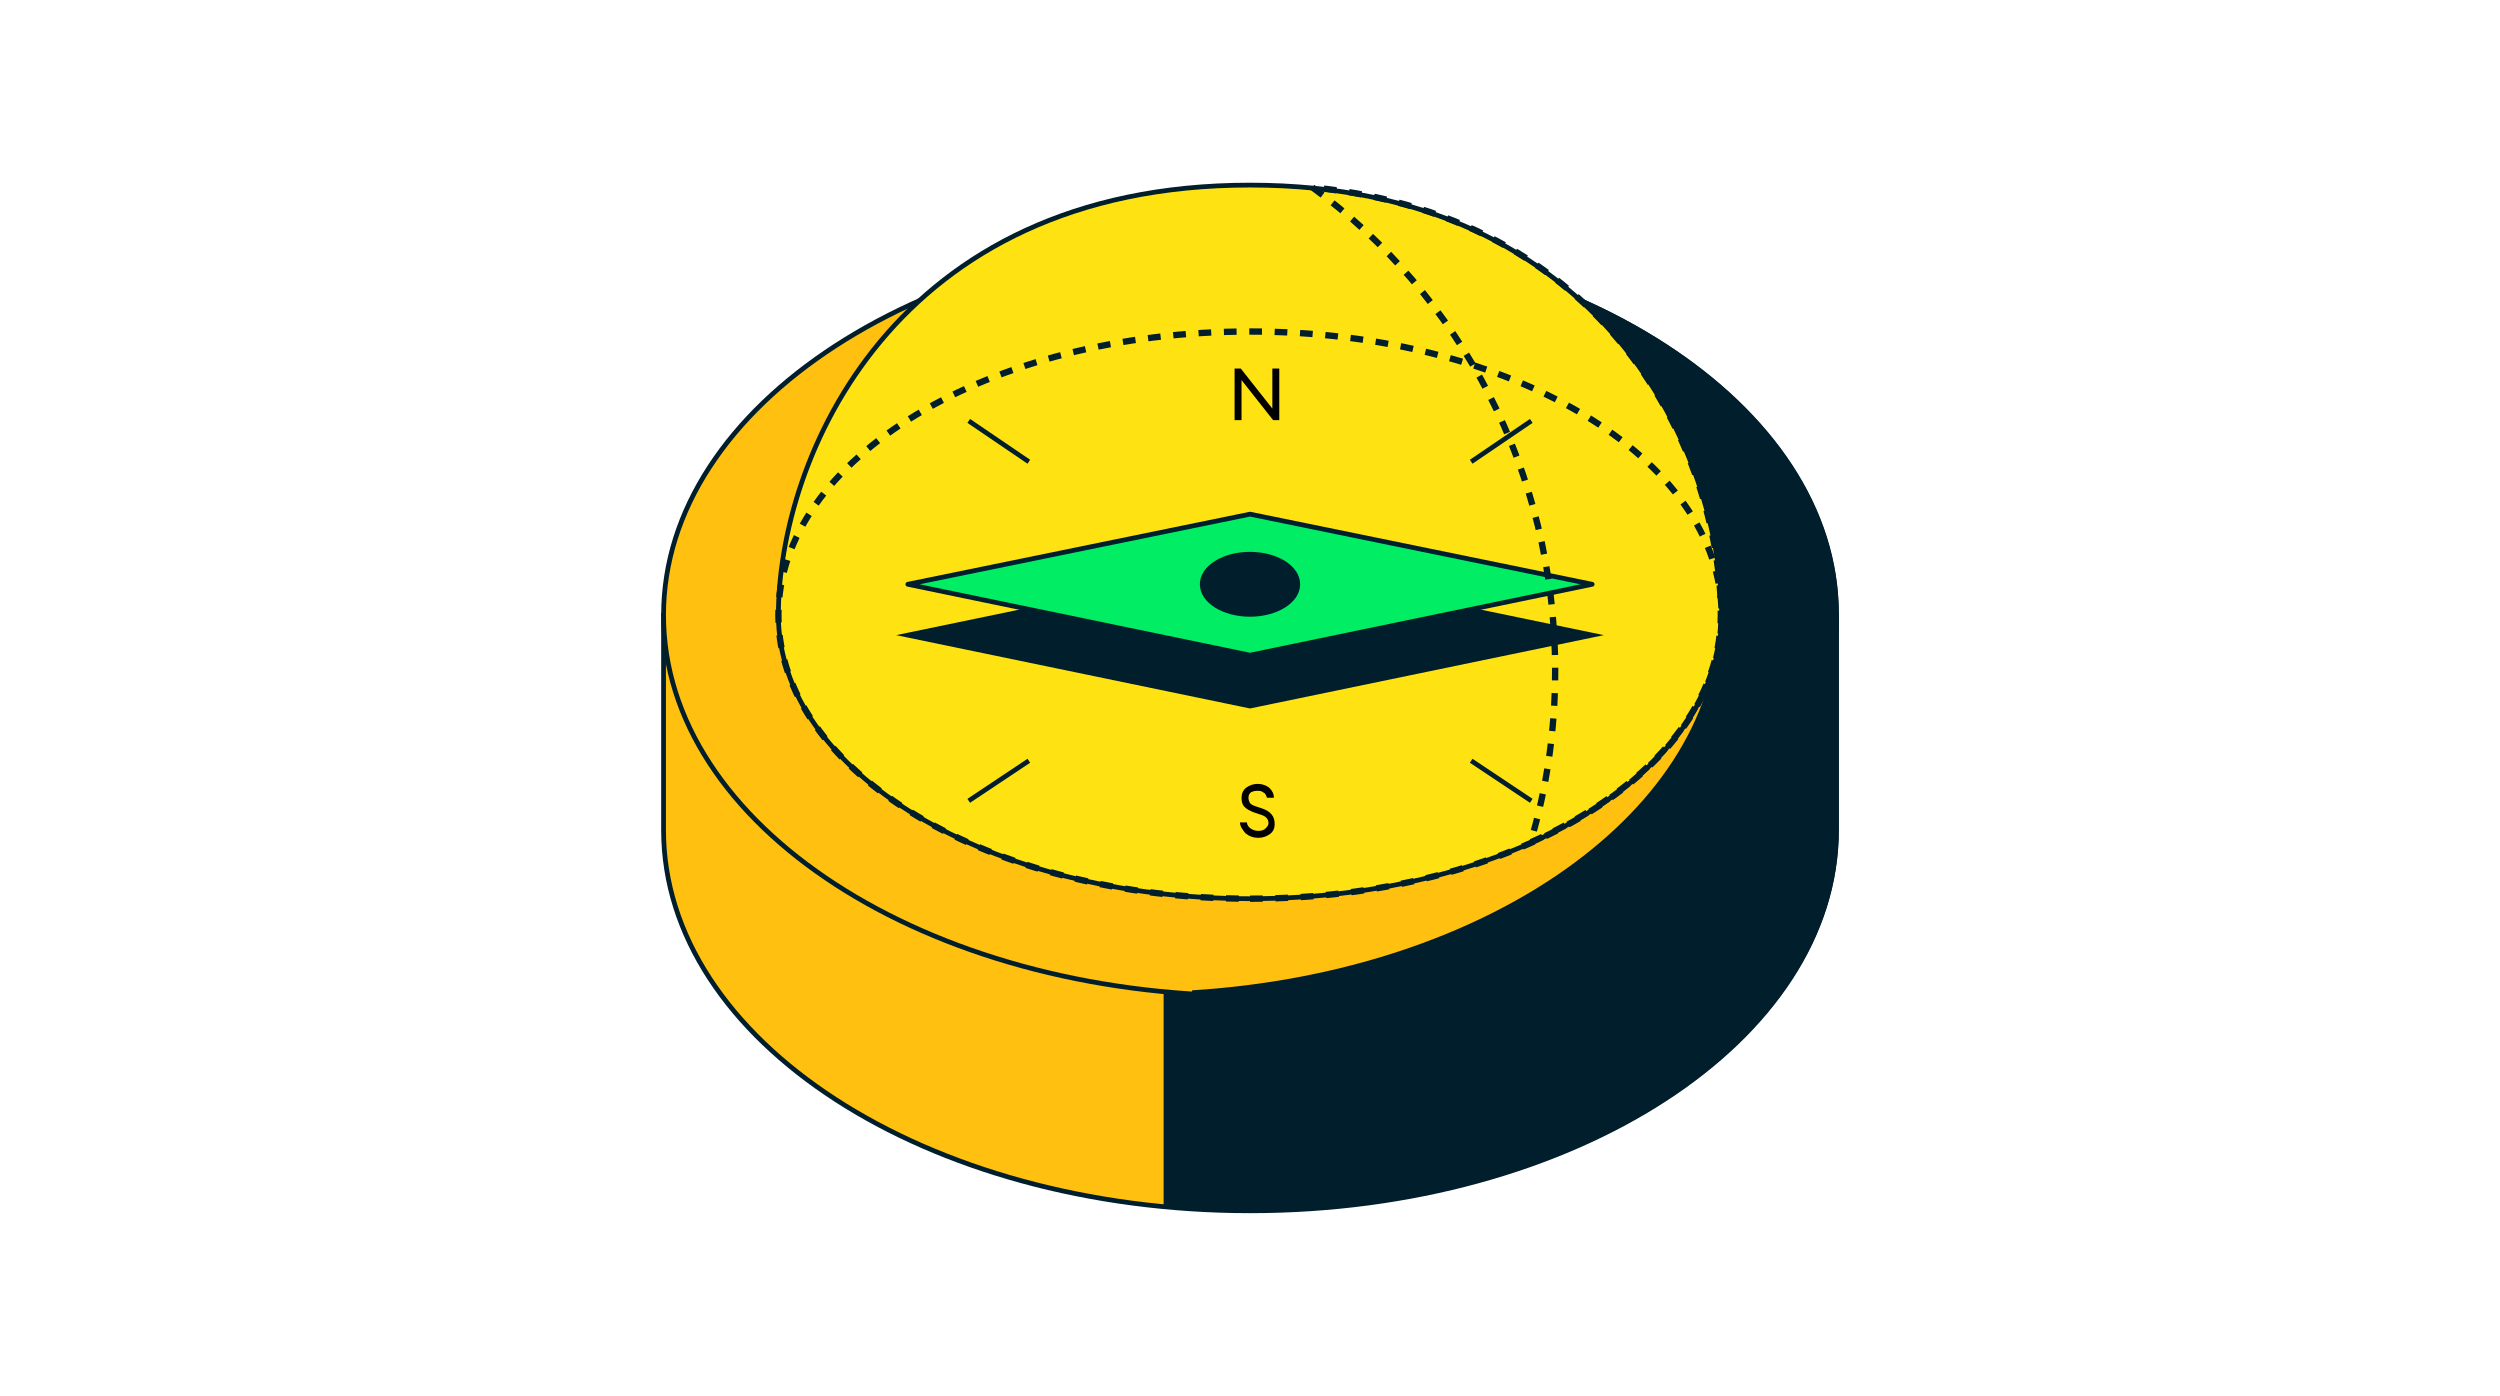 <svg width="394" height="220" viewBox="0 0 394 220" fill="none" xmlns="http://www.w3.org/2000/svg">
<path d="M273.27 96.94C256.632 81.152 228.698 70.829 197 70.829C165.302 70.829 137.368 81.152 120.729 96.94H104.577V130.825C104.577 163.981 145.991 190.821 197 190.821C248.009 190.821 289.423 163.981 289.423 130.825V96.94H273.27Z" fill="#FFC010" stroke="#001E2B" stroke-width="0.75" stroke-miterlimit="10"/>
<path d="M197 70.829C192.506 70.829 188.012 71.072 183.762 71.436V190.092C188.134 190.457 192.506 190.7 197 190.7C248.009 190.7 289.423 163.859 289.423 130.703V96.94H273.27C256.632 81.152 228.698 70.829 197 70.829Z" fill="#001E2B" stroke="#001E2B" stroke-width="0.75" stroke-miterlimit="10"/>
<path d="M197 156.936C248.044 156.936 289.423 130.075 289.423 96.94C289.423 63.805 248.044 36.944 197 36.944C145.956 36.944 104.577 63.805 104.577 96.94C104.577 130.075 145.956 156.936 197 156.936Z" fill="#FFC010" stroke="#001E2B" stroke-width="0.75" stroke-miterlimit="10"/>
<path d="M197 36.944C193.964 36.944 190.928 37.065 187.891 37.187C234.65 40.102 271.206 65.728 271.206 96.819C271.206 127.91 234.65 153.536 187.891 156.451C190.928 156.693 193.842 156.693 197 156.693C248.009 156.693 289.423 129.853 289.423 96.697C289.423 63.784 248.009 36.944 197 36.944Z" fill="#001E2B" stroke="#001E2B" stroke-width="0.75" stroke-miterlimit="10"/>
<path d="M271.327 96.94C271.327 121.594 238.05 141.634 197 141.634C155.95 141.634 122.673 121.594 122.673 96.94C122.673 72.286 140.769 29.171 197 29.171C253.231 29.171 271.327 72.286 271.327 96.94Z" fill="#FFE212" stroke="#001E2B" stroke-width="0.75" stroke-miterlimit="10"/>
<path d="M197 141.634C238.05 141.634 271.327 121.624 271.327 96.94C271.327 72.257 238.05 52.247 197 52.247C155.95 52.247 122.673 72.257 122.673 96.94C122.673 121.624 155.95 141.634 197 141.634Z" stroke="#001E2B" stroke-miterlimit="10" stroke-dasharray="2 2"/>
<path d="M197 88.924L250.924 100.098L197 111.271L143.076 100.098L197 88.924Z" fill="#001E2B" stroke="#001E2B" stroke-width="0.75" stroke-miterlimit="10"/>
<path d="M241.329 66.335L231.856 72.772" stroke="#001E2B" stroke-width="0.75" stroke-miterlimit="10"/>
<path d="M162.144 119.895L152.671 126.21" stroke="#001E2B" stroke-width="0.75" stroke-miterlimit="10"/>
<path d="M241.329 126.21L231.856 119.895" stroke="#001E2B" stroke-width="0.75" stroke-miterlimit="10"/>
<path d="M162.144 72.772L152.671 66.335" stroke="#001E2B" stroke-width="0.75" stroke-miterlimit="10"/>
<path d="M197 81.03L250.924 92.082L197 103.256L143.076 92.082L197 81.03Z" fill="#00ED64" stroke="#001E2B" stroke-width="0.75" stroke-miterlimit="10" stroke-linejoin="round"/>
<path d="M197 96.819C201.159 96.819 204.53 94.698 204.53 92.082C204.53 89.466 201.159 87.346 197 87.346C192.841 87.346 189.47 89.466 189.47 92.082C189.47 94.698 192.841 96.819 197 96.819Z" fill="#001E2B" stroke="#001E2B" stroke-width="0.75" stroke-miterlimit="10"/>
<path d="M206.837 29.536C230.034 46.417 245.094 74.229 245.094 105.685C245.094 115.158 243.758 124.267 241.208 132.768C259.425 124.631 271.206 111.636 271.206 96.94C271.327 73.743 255.417 34.272 206.837 29.536Z" stroke="#001E2B" stroke-miterlimit="10" stroke-dasharray="2 2"/>
<path d="M195.421 129.61H196.514C196.514 129.974 196.757 130.339 197.121 130.582C197.486 130.825 197.85 130.946 198.336 130.946C198.822 130.946 199.186 130.825 199.429 130.582C199.672 130.339 199.915 130.096 199.915 129.732C199.915 129.124 199.55 128.638 198.7 128.396L197.607 128.031C197 127.788 196.514 127.545 196.15 127.181C195.785 126.817 195.664 126.331 195.664 125.724C195.664 125.116 195.907 124.509 196.393 124.145C196.879 123.78 197.486 123.538 198.214 123.538C198.943 123.538 199.55 123.78 200.036 124.145C200.522 124.631 200.765 125.116 200.765 125.724H199.672C199.55 125.359 199.429 124.995 199.065 124.874C198.822 124.631 198.457 124.631 198.093 124.631C197.729 124.631 197.364 124.752 197.121 124.874C196.879 125.116 196.757 125.359 196.757 125.724C196.757 126.088 196.879 126.331 197 126.574C197.243 126.817 197.486 126.938 197.85 127.06L198.943 127.424C200.279 127.91 200.886 128.638 200.886 129.853C200.886 130.582 200.643 131.067 200.158 131.432C199.672 131.796 199.065 132.039 198.336 132.039C197.486 132.039 196.879 131.796 196.271 131.31C195.785 130.703 195.421 130.217 195.421 129.61Z" fill="black"/>
<path d="M201.615 66.213H200.644L195.664 59.898V66.213H194.571V58.076H195.543L200.522 64.392V58.076H201.615V66.213Z" fill="black"/>
</svg>
